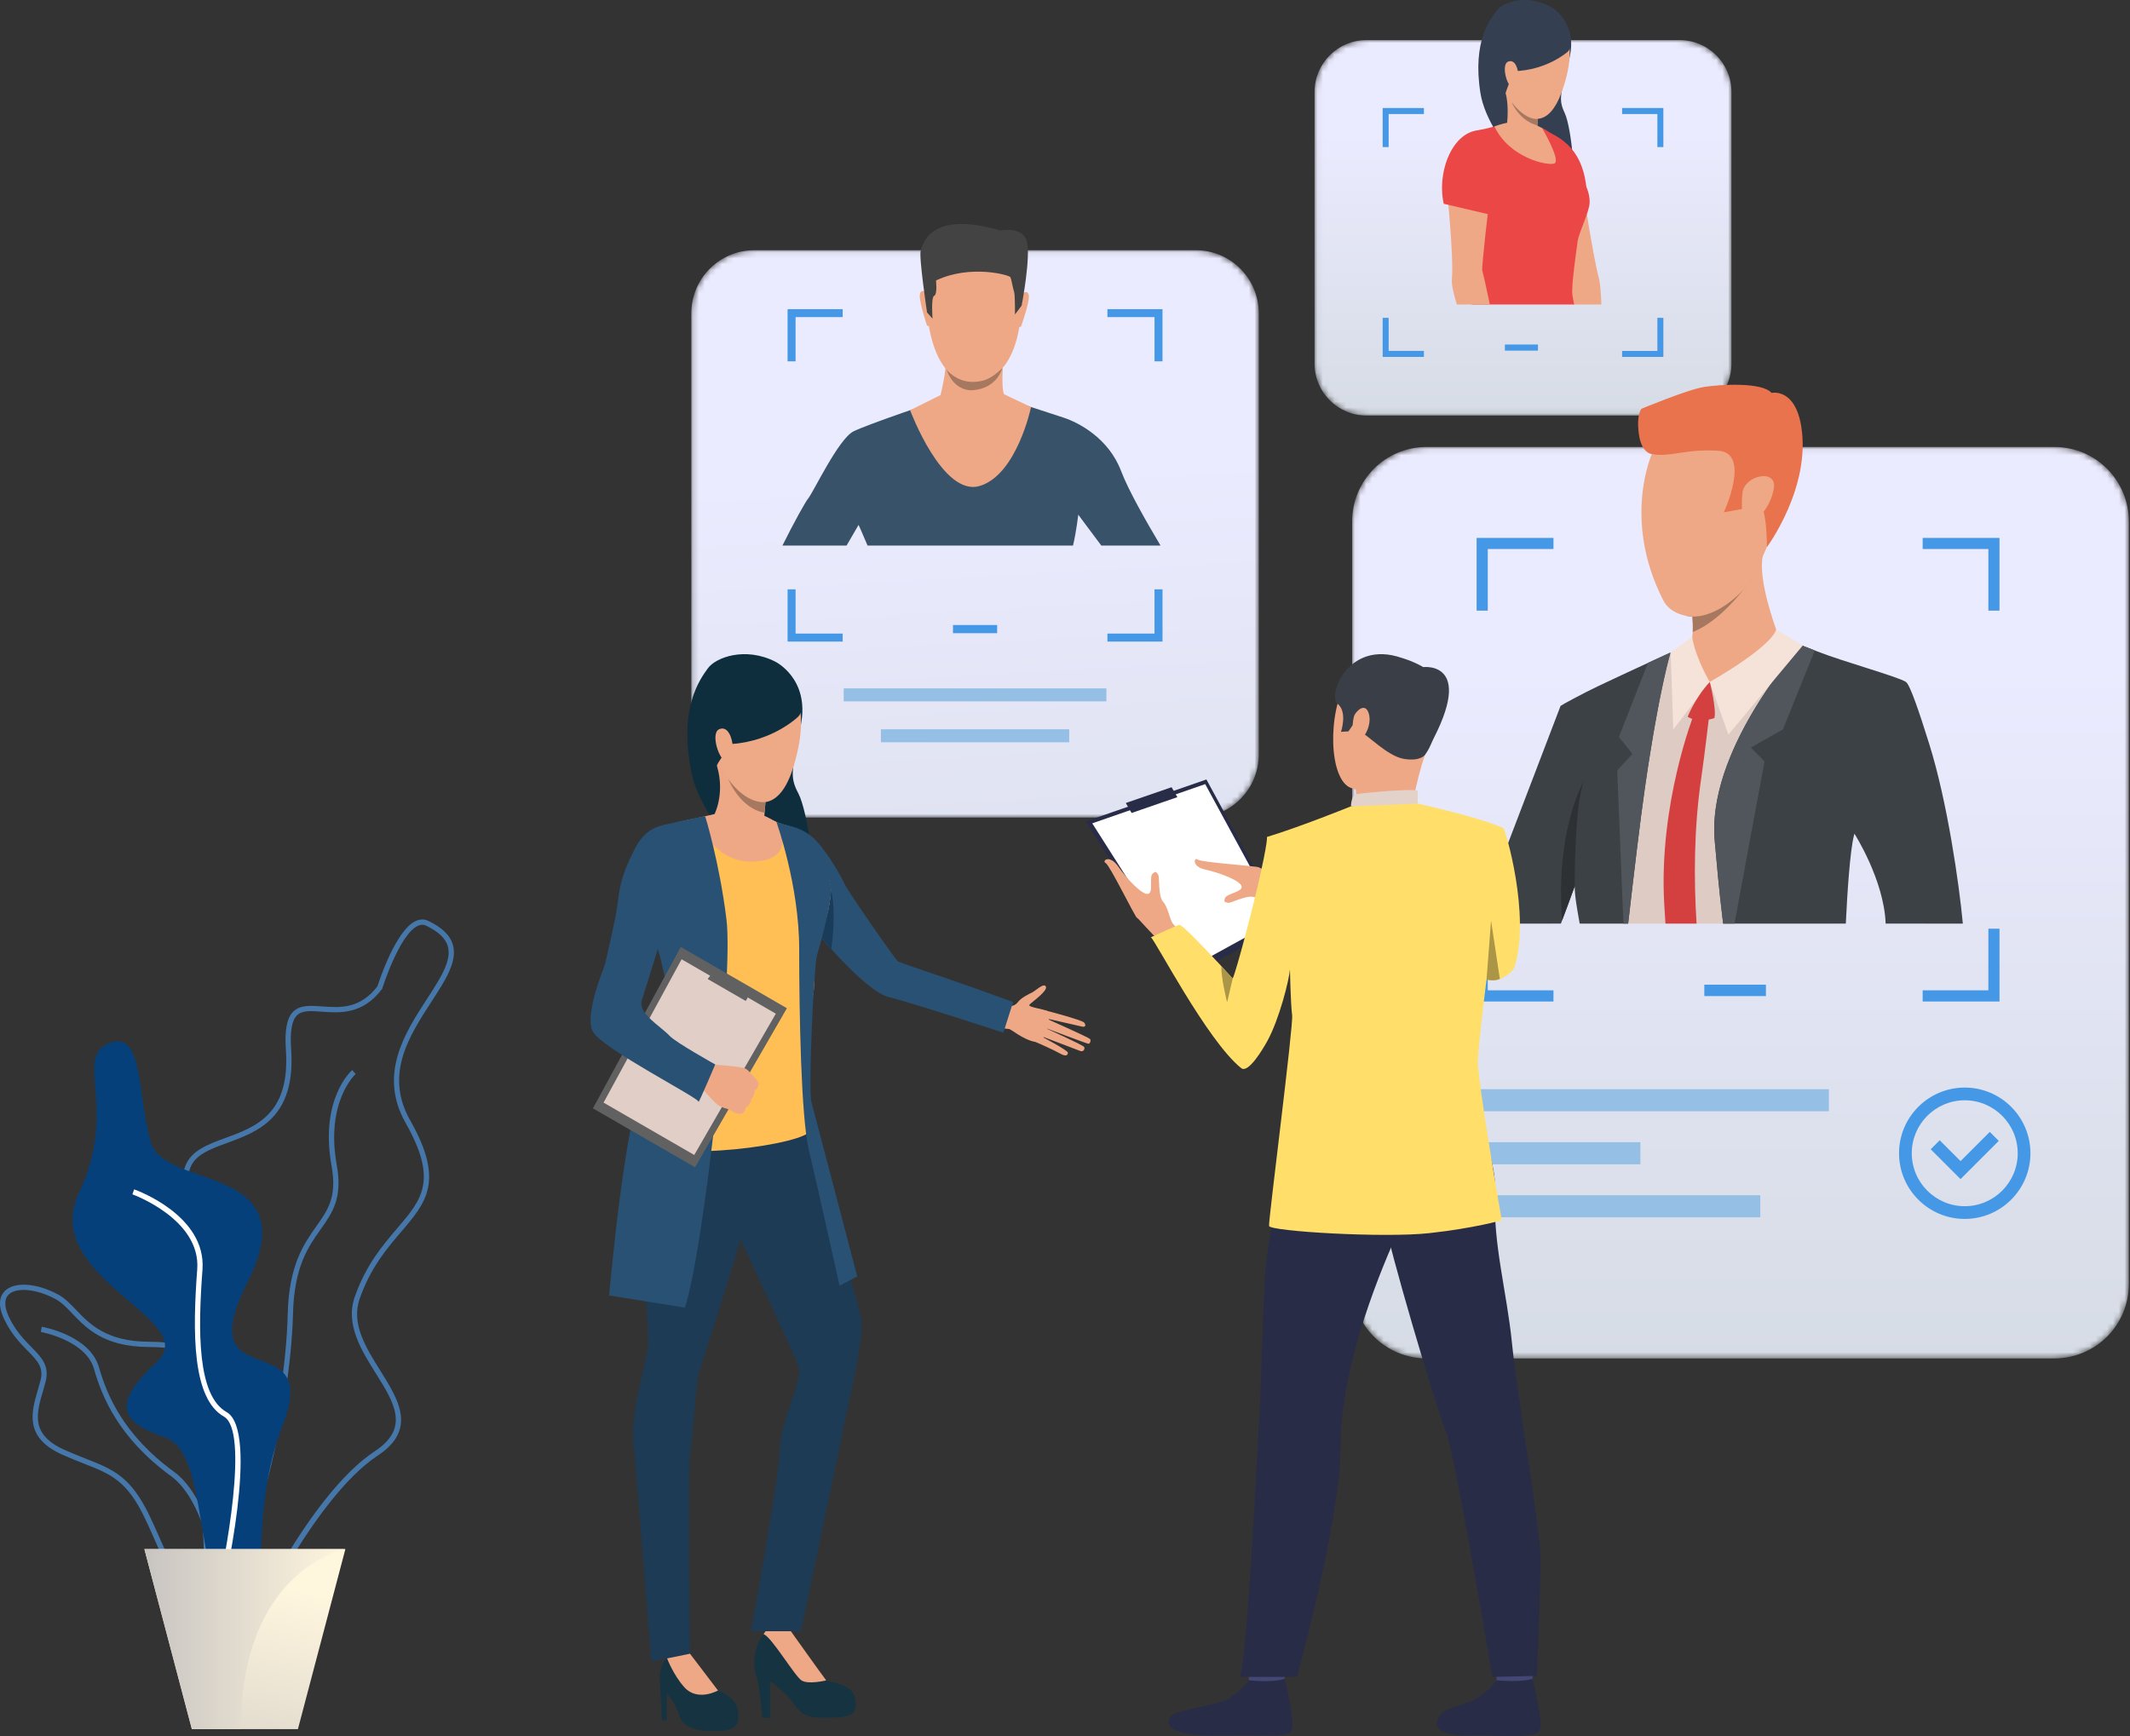 <svg xmlns="http://www.w3.org/2000/svg" xmlns:xlink="http://www.w3.org/1999/xlink" width="368" height="300" viewBox="0 0 368 300">
    <rect x="0" y="0" width="368" height="300" fill="#333333" stroke="none"/>
    <defs>
        <linearGradient id="prefix__b" x1="57.142%" x2="49.333%" y1="179.454%" y2="37.916%">
            <stop offset="0%" stop-color="#D2D9E0"/>
            <stop offset="100%" stop-color="#EBEBFF"/>
        </linearGradient>
        <linearGradient id="prefix__e" x1="49.999%" x2="49.999%" y1="114.682%" y2="23.976%">
            <stop offset="0%" stop-color="#D2D9E0"/>
            <stop offset="100%" stop-color="#EBEBFF"/>
        </linearGradient>
        <linearGradient id="prefix__g" x1="100%" x2="0%" y1="50.001%" y2="50.001%">
            <stop offset="0%" stop-color="#4677AA"/>
            <stop offset="100%" stop-color="#4677AA"/>
        </linearGradient>
        <linearGradient id="prefix__h" x1="100%" x2="0%" y1="50.001%" y2="50.001%">
            <stop offset="0%" stop-color="#4677AA"/>
            <stop offset="100%" stop-color="#4677AA"/>
        </linearGradient>
        <linearGradient id="prefix__i" x1="100%" x2="0%" y1="50.001%" y2="50.001%">
            <stop offset="0%" stop-color="#4677AA"/>
            <stop offset="100%" stop-color="#4677AA"/>
        </linearGradient>
        <linearGradient id="prefix__j" x1="100%" x2="0%" y1="50.001%" y2="50.001%">
            <stop offset="0%" stop-color="#4677AA"/>
            <stop offset="100%" stop-color="#4677AA"/>
        </linearGradient>
        <linearGradient id="prefix__k" x1="7.865%" x2="48.544%" y1="172.593%" y2="15.495%">
            <stop offset="0%" stop-color="#C8C4C1"/>
            <stop offset="100%" stop-color="#FFF6DE"/>
        </linearGradient>
        <linearGradient id="prefix__l" x1="0%" x2="100%" y1="49.997%" y2="49.997%">
            <stop offset="0%" stop-color="#C8C4C1"/>
            <stop offset="100%" stop-color="#FFF6DE"/>
        </linearGradient>
        <linearGradient id="prefix__n" x1="50%" x2="50%" y1="114.682%" y2="23.975%">
            <stop offset="0%" stop-color="#D2D9E0"/>
            <stop offset="100%" stop-color="#EBEBFF"/>
        </linearGradient>
        <path id="prefix__a" d="M87.324 98.133H11.088C5.065 98.133.182 93.25.182 87.227V10.992C.182 4.969 5.065.086 11.088.086h76.236c6.023 0 10.904 4.883 10.904 10.906v76.235c0 6.023-4.881 10.906-10.904 10.906z"/>
        <path id="prefix__d" d="M121.382 157.58H12.887c-7.095 0-12.846-5.75-12.846-12.846V12.922C.04 5.827 5.792.075 12.887.075h108.495c7.095 0 12.846 5.752 12.846 12.847v131.812c0 7.095-5.751 12.846-12.846 12.846"/>
        <path id="prefix__m" d="M63.117.025c4.944 0 8.953 4.003 8.965 8.945v46.987l-.001.127c-.08 4.884-4.062 8.818-8.964 8.818H9.013c-4.951 0-8.965-4.014-8.965-8.966V8.991C.048 4.039 4.062.025 9.013.025"/>
    </defs>
    <g fill="none" fill-rule="evenodd">
        <g transform="translate(119.254 43.148)">
            <mask id="prefix__c" fill="#fff">
                <use xlink:href="#prefix__a"/>
            </mask>
            <path fill="url(#prefix__b)" d="M87.324 98.133H11.088C5.065 98.133.182 93.25.182 87.227V10.992C.182 4.969 5.065.086 11.088.086h76.236c6.023 0 10.904 4.883 10.904 10.906v76.235c0 6.023-4.881 10.906-10.904 10.906z" mask="url(#prefix__c)"/>
        </g>
        <path fill="#96BFE6" d="M145.763 121.202L191.157 121.202 191.157 118.959 145.763 118.959zM152.193 128.268L184.728 128.268 184.728 126.025 152.193 126.025z"/>
        <g transform="translate(233.572 77.165)">
            <mask id="prefix__f" fill="#fff">
                <use xlink:href="#prefix__d"/>
            </mask>
            <path fill="url(#prefix__e)" d="M121.382 157.58H12.887c-7.095 0-12.846-5.75-12.846-12.846V12.922C.04 5.827 5.792.075 12.887.075h108.495c7.095 0 12.846 5.752 12.846 12.847v131.812c0 7.095-5.751 12.846-12.846 12.846" mask="url(#prefix__f)"/>
        </g>
        <path fill="#4598E6" d="M294.454 172.129L305.098 172.129 305.098 170.159 294.454 170.159z"/>
        <path fill="#96BFE6" d="M254.049 192.037L315.978 192.037 315.978 188.221 254.049 188.221zM254.049 210.358L304.128 210.358 304.128 206.542 254.049 206.542zM254.049 201.197L283.407 201.197 283.407 197.381 254.049 197.381z"/>
        <path fill="#4598E6" d="M257.042 160.483h-1.928v12.581h13.278v-1.928h-11.35v-10.653zm86.487 0v10.653h-11.35v1.928h13.276v-12.58h-1.926zm-88.415-54.958h1.928v-10.65h11.35v-1.928h-13.278v12.578zm77.065-12.578v1.927h11.35v10.651h1.926V92.947H332.18zM339.447 190.137c-5.046 0-9.152 4.105-9.152 9.153 0 5.047 4.106 9.151 9.152 9.151 5.047 0 9.153-4.104 9.153-9.15 0-5.05-4.106-9.154-9.153-9.154zm0 20.501c-6.258 0-11.35-5.091-11.35-11.348 0-6.258 5.092-11.35 11.35-11.35 6.26 0 11.35 5.092 11.35 11.35 0 6.257-5.09 11.348-11.35 11.348z"/>
        <path fill="#4598E6" d="M338.724 203.757L333.568 198.601 335.12 197.047 338.724 200.649 343.775 195.599 345.327 197.153 338.724 203.757"/>
        <path fill="#385369" d="M193.702 81.42c-2.177-5.758-7.405-8.402-9.874-9.226-.877-.292-2.448-.804-4.102-1.34-2.982-.963-6.239-2.01-6.239-2.01h-10.285s-3.561 1.193-7.348 2.52l-.001.003c-3.488 1.223-7.16 2.556-8.399 3.179-2.585 1.29-6.935 10.52-7.814 11.577-.454.545-2.472 4.139-4.458 8.154h11.08c1.172-2.01 2.074-3.57 2.074-3.57s.7 1.537 1.55 3.57h35.5c.561-2.361.91-5.336.91-5.336s1.902 2.586 3.978 5.336h10.231c-2.489-4.174-5.576-9.608-6.803-12.858"/>
        <path fill="#EEA886" d="M169.57 40.58s8.044 1.266 6.819 13.85c-1.225 12.582-8.324 11.551-8.798 11.538-.474-.012-7.125.23-7.643-15.133 0 0-.227-11.361 9.623-10.256"/>
        <path fill="#EEA886" d="M176.514 50.875s.879-.94 1.202.012c.324.952-1.2 5.2-1.256 5.398 0 0-.16.37-.372.166-.21-.203.426-5.576.426-5.576M160.163 50.716s-.862-.958-1.202-.012c-.342.946 1.087 5.221 1.15 5.422 0 0 .154.372.37.173.214-.2-.318-5.583-.318-5.583"/>
        <path fill="#434343" d="M176.51 52.805l-1.153 1.54s.034-3.376-.152-3.905c-.184-.529-.467-2.145-.621-2.526-.154-.382-6.907-2.274-12.87.552 0 0 .262 2.427-.31 2.643-.572.216-.29 3.952-.29 3.952l-.949-1.068s-1.448-9.681-1.091-10.69c.359-1.01 1.498-7.076 13.735-3.475 0 0 3.814-.807 4.58 1.826.766 2.634-.88 11.15-.88 11.15"/>
        <path fill="#EEA886" d="M174.486 68.616l-1.032-.507c-.502-1.12-.13-5.847-.13-5.847s-10.242-2.607-9.95-.614c.293 1.994-.882 6.626-.882 6.626l-5.255 2.609s5.6 15.033 12.033 13.094c6.435-1.94 8.864-13.636 8.864-13.636l-3.648-1.725"/>
        <path fill="#A77860" d="M163.522 63.863s1.649 2.13 4.513 2.13c1.885 0 3.238-.528 5.116-2.358 0 0-.814 3.476-5.103 3.8 0 0-3.108.394-4.526-3.572"/>
        <path fill="#0E2D3D" d="M133.95 114.341s5.911 2.891 4.448 10.755c-1.46 7.865-2.108 8.925-.472 11.998 1.634 3.072 3.563 16.18 2.091 18.664-1.47 2.486-18.207-10.917-20.529-22.163-2.32-11.245 1.473-16.246 2.813-18.11 1.34-1.863 6.431-3.791 11.649-1.144"/>
        <path fill="#163342" d="M131.721 296.855h1.339v-6.319s2.628 1.751 4.275 4.174c1.649 2.42 3.915 2.215 7.366 2.06 3.452-.155 3.298-1.546 2.99-3.503-.31-1.957-3.813-2.576-4.947-2.885-1.132-.308-3.706-4.742-4.534-5.822-1.128-1.472-1.725-2.885-1.725-2.885s-.643-2.626-3.838 0c-3.193 2.629-2.266 7.677-1.905 8.14.36.465.98 7.04.98 7.04"/>
        <path fill="#EEA886" d="M138.469 290.382c1.184.773 4.275 0 4.275 0-.875-1.134-6.259-8.707-6.259-8.707-3.271-1.905-4.563.718-4.563.718 1.335.409 5.363 7.216 6.547 7.99M172.913 173.848s2.145.411 2.877-.596c.623-.857 2.047-1.515 2.486-1.718.585-.273 2.072-1.777 2.424-1.04.35.733-2.333 2.598-2.818 3.1-.486.503 2.63.727 3.169 1.215.537.49-.125 5.629-2.246 5.23-2.12-.402-4.12-2.23-4.507-2.226-.389.004-1.556-.23-1.556-.23l.171-3.735"/>
        <path fill="#EEA886" d="M180.577 174.6s6.411 1.656 6.746 2.122c.336.469.225.81-.381.68s-6.24-1.42-6.24-1.42 7.258 3.235 7.617 3.558c.208.19.035.864-.296.825-.33-.039-7.708-2.834-7.708-2.834s6.772 3.033 6.99 3.392c.192.316-.124.896-.64.705-.519-.19-6.964-2.651-6.964-2.651s4.79 2.519 4.796 2.931c.004.253-.119.844-1.334.156-1.216-.69-4.255-2.01-4.255-2.01l1.669-5.455"/>
        <path fill="#163342" d="M114.365 297.286h.824v-4.638s1.466 1.51 2.136 3.723c.669 2.216 3.067 2.872 6.725 2.77 3.658-.102 3.708-1.547 3.4-3.71-.309-2.164-3.4-3.298-3.4-3.298-1.39-1.236-4.842-6.36-4.842-6.36s-2.216-.594-3.954.81c-1.738 1.403-1.197 4.572-1.147 5.396.052.825.258 5.307.258 5.307"/>
        <path fill="#1D3B54" d="M116.89 186.838s-4.36 5.666-5.542 12.389c-1.182 6.723.7 29.286.647 32.61-.052 3.321-3.141 11.59-2.524 17.848.62 6.26 3.058 37.413 3.058 37.413l6.679-1.326s-.387-31.76 0-34.386c.386-2.627 1.161-12.203 1.316-13.285.154-1.082 9.81-29.489 9.81-34.337 0-4.846-2.936-24.834-13.444-16.926"/>
        <path fill="#1D3B54" d="M138.783 189.054s7.16 27.328 8.012 31.115c.849 3.784 2.08 6.907 2.08 8.515 0 3.73-1.385 9.72-1.385 9.72l-9.094 43.487h-8.66s4.826-26.089 4.956-31.191c.13-5.112 4.065-12.372 3.294-14.536-.774-2.164-12.442-27.124-12.442-27.124s-8.835-27.92 13.239-19.986"/>
        <path fill="#EEA886" d="M124.05 292.133l-4.842-6.36-3.954.81s1.063 2.847 2.985 4.989c2.277 2.537 5.81.561 5.81.561"/>
        <path fill="#285173" d="M135.826 142.61s2.951.28 5.182 2.67c2.23 2.39 4.325 6.201 4.91 7.476.583 1.275 8.773 13.088 9.199 13.354.423.264 4.54 1.64 7.268 2.558 4.21 1.416 12.647 4.483 12.647 4.483l-1.677 5.305s-15.865-5.191-19.839-6.169c-4.859-1.197-16.044-15.547-16.044-15.547s-8.338-9.774-1.646-14.13"/>
        <path fill="#FFBF55" d="M130.675 140.54s3.823 1.807 5.15 2.07c1.328.267 6.48 6.958 7.384 9.403.901 2.442 0 6.108-1.859 10.41-1.859 4.3-.108 5.736-.957 10.037-.85 4.303-.577 20.397-.417 22.787.16 2.389-24.86 6.012-29.799 1.656 0 0 3.344-14.504 7.304-18.644.855-.894.766-6.86.18-8.348-.584-1.487-7.17-12.588-7.17-12.588s-.483-11.259 2.391-13.49c2.496-1.938 9.3-2.63 10.521-3.055 1.221-.424 4.775-.61 7.272-.238"/>
        <path fill="#EEA886" d="M132.5 136.127s-.115 1.054-.247 2.476c-.05.563-.106 1.184-.156 1.822-.153 1.907-.275 3.953-.201 5.002 0 0-3.974 3.983-8.493-4.647 0 0 1.9-3.56.47-8.404-1.431-4.848 8.627 3.751 8.627 3.751"/>
        <path fill="#183C59" d="M143.622 164.01s.957-6.363-.06-10.233c0 0 0 3.327-1.825 8.052l1.885 2.18"/>
        <path fill="#EEA886" d="M120.349 141.391s2.734 8.073 10.238 7.48c7.506-.595 3.558-6.818 3.558-6.818s-1.87-1.072-2.396-1.173c-.526-.102-8.298-.199-8.298-.199l-3.102.71"/>
        <path fill="#285173" d="M134.145 142.053s3.932 10.874 3.932 21.957c0 11.08.316 29.133 1.687 34.832 1.374 5.701 5.28 23.33 5.28 23.33l3.061-1.583s-7.361-28.136-7.917-30.165c-.556-2.028.422-23.463.95-25.256.528-1.796 2.772-9.783 2.424-12.001-.44-2.794-3.054-6.928-7.277-10.482l-2.14-.632M121.832 141.051s2.445 7.824 3.68 17.841c1.239 10.02-3.799 56.525-7.176 67.082l-13.092-2.112s2.818-32.871 6.644-38.853c3.825-5.984 5.043-11.276.912-23.762-4.128-12.485 1.81-18.67 1.81-18.67s6.075-1.396 7.222-1.526"/>
        <path fill="#616161" d="M135.956 174.226L120.083 201.716 102.439 191.53 117.62 163.64 135.956 174.226"/>
        <path fill="#E0CEC7" d="M134.041 175.172L119.946 199.588 104.276 190.539 117.76 165.77 134.041 175.172"/>
        <path fill="#616161" d="M128.842 172.978L129.831 171.265 123.496 167.606 122.258 169.177 128.842 172.978"/>
        <path fill="#EEA886" d="M128.085 192.483s-.72.004-1.039-.149c0 0-.554-.321-.96-.527-.13-.064-.244-.118-.322-.144-.324-.113-1.07-.262-1.77-.749s-3.186-3.364-3.186-3.364l1.173-1.785.86-1.827s5.218.337 5.925.714c.069.039.135.078.195.119.567.377.829.898 1.104 1.13.1.086 1.043 1.006 1.01 1.398-.045.545-.298.903-.625 1.084 0 0-.136 1.061-.66 1.555 0 0-.093.984-.918 1.415 0 0-.207.987-.787 1.13"/>
        <path fill="#285173" d="M117.33 142.61s-4.82-1.379-7.582 3.932c-2.762 5.31-2.75 7.577-3.117 10.172-.35 2.448-1.922 9.134-2.082 9.824-.158.691-3.721 8.924-2.088 11.801 1.642 2.893 18.325 11.408 18.219 12.046-.106.635 2.888-6.438 2.888-6.438s-6.749-3.764-7.855-4.922c-1.796-1.88-5.584-3.909-4.805-6.244.913-2.741 3.66-11.993 4.298-13.348.637-1.353 6.186-15.095 2.124-16.822"/>
        <path fill="#EEA987" d="M133.093 115.213s8.58 2.697 3.922 17.506c-4.658 14.808-16.376-1.716-15.151-10.739 1.227-9.022 11.23-6.767 11.23-6.767"/>
        <path fill="#0E2D3D" d="M137.893 123.854s-4.265 4.184-11.399 4.707c0 0-2.743 3.216-2.953 4.478 0 0-6.367-10.852 1.459-17.357 7.825-6.506 15.77 5.492 12.893 8.172"/>
        <path fill="#EEA987" d="M126.58 128.856c-.056-1.078-.72-3.53-2.322-2.844-1.602.687.099 5.681 1.162 5.374 0 0 1.29.02 1.16-2.53"/>
        <path fill="#A77860" d="M132.253 138.603c-.05.563-.106 1.184-.156 1.822 0 0-3.789-.227-6.32-5.86.165.246 2.94 4.323 6.476 4.038"/>
        <g>
            <path fill="url(#prefix__g)" d="M38.29 115.132c5.503-3.87 11.942-30.836 12.326-46.897.197-8.227 2.629-11.654 4.775-14.679 2.05-2.89 3.822-5.387 2.79-11.12-1.972-10.955 3.213-15.684 3.265-15.73l-.6-.685c-.23.203-5.63 5.08-3.56 16.577.964 5.356-.626 7.596-2.638 10.432-2.11 2.974-4.738 6.677-4.941 15.183-.413 17.237-6.996 42.697-11.94 46.173l.524.746" transform="translate(0 158.893)"/>
            <path fill="url(#prefix__h)" d="M9.651 65.631c-3.259-1.779-6.753-2.138-8.129-.834-1.045.99-.552 2.687.046 3.937 1.14 2.383 2.581 3.853 3.853 5.152 1.769 1.803 3.166 3.229 2.457 5.997-.138.543-.299 1.09-.46 1.641-1.124 3.844-2.185 7.476 3.7 10.121 1.382.621 2.649 1.12 3.766 1.558 4.657 1.827 7.733 3.034 11.03 9.995.614 1.296 1.154 2.519 1.676 3.701 2.846 6.452 4.565 10.346 10.788 9.088 1.783-.36 2.946-1.28 3.454-2.734 1.307-3.739-1.82-10.282-4.582-13.57-.202-.243-4.948-6.03-4.427-14.311.085-1.348.224-2.588.346-3.679.325-2.896.56-4.989-.515-6.195-.982-1.104-3.132-1.604-6.972-1.623-7.709-.035-10.752-3.223-13.198-5.783-.978-1.026-1.823-1.91-2.833-2.46zm17.107 41.636c-.52-1.178-1.057-2.396-1.666-3.68-3.143-6.635-5.927-7.728-10.54-9.538-1.127-.442-2.405-.944-3.807-1.573-6.608-2.97-5.329-7.346-4.2-11.207.158-.54.315-1.08.452-1.611.581-2.272-.535-3.411-2.226-5.136-1.256-1.28-2.82-2.876-4.024-5.396-1.32-2.757-.647-4.235.15-4.99 1.676-1.589 5.541-1.297 9.19.696 1.134.619 2.067 1.597 3.055 2.632 2.327 2.435 5.222 5.467 12.545 5.502 4.175.019 6.462.595 7.647 1.926 1.344 1.511 1.09 3.771.74 6.902-.122 1.082-.26 2.31-.342 3.636-.499 7.907 4.17 13.614 4.216 13.67 2.79 3.32 6.226 10.212 4.743 14.452-.622 1.779-2.012 2.898-4.133 3.327-.845.171-1.617.251-2.326.251-5.122 0-6.996-4.247-9.474-9.863z" transform="translate(0 158.893)"/>
            <path fill="url(#prefix__i)" d="M38.46 122.383l.908-.046c-.044-.855-1.19-20.98-9.27-26.868-8.865-6.461-11.66-13.406-12.991-18.068-1.569-5.49-9.552-6.96-9.89-7.019l-.16.896c.078.015 7.763 1.43 9.175 6.374 1.368 4.79 4.238 11.925 13.33 18.551 7.733 5.638 8.887 25.976 8.898 26.18" transform="translate(0 158.893)"/>
            <path fill="url(#prefix__j)" d="M64.763 91.883c6.082-4.002 3.346-8.368.178-13.426-2.492-3.978-5.316-8.485-3.656-13.225 1.94-5.54 4.816-8.908 7.354-11.878 4.252-4.977 7.06-8.265 1.438-18.197-4.761-8.41-.077-15.623 3.688-21.419 2.308-3.556 4.303-6.628 3.61-9.097-.39-1.38-1.62-2.548-3.76-3.573-.438-.21-.884-.208-1.365.002-3.215 1.4-6.166 10.733-6.196 10.828l-.024.074-.047.063c-3.34 4.413-7.264 4.127-10.417 3.895-1.885-.138-3.373-.247-4.27.647-.883.879-1.209 2.805-.995 5.888.816 11.802-5.755 14.207-11.035 16.139-2.966 1.085-5.528 2.024-6.405 4.335-.936 2.466.082 6.312 3.204 12.102 7.454 13.823 3.282 17.113-.753 20.295-3.374 2.662-6.562 5.175-2.777 14.282 3.884 9.348 3.702 19.43 3.569 26.793-.091 5.024-.163 8.993 1.223 9.684.812.404 2.364-.279 4.615-2.03.903-1.96 11.576-24.783 22.821-32.182zM36.922 126.91c-1.902-.946-1.833-4.753-1.728-10.515.132-7.281.312-17.254-3.5-26.427-4.049-9.744-.437-12.592 3.055-15.345 3.912-3.085 7.606-5.998.515-19.15-3.256-6.039-4.29-10.124-3.254-12.857 1.025-2.699 3.9-3.751 6.944-4.864 5.254-1.924 11.208-4.103 10.439-15.222-.236-3.41.165-5.506 1.261-6.597 1.191-1.186 2.946-1.058 4.978-.91 3.07.226 6.548.48 9.578-3.474.315-.987 3.211-9.803 6.676-11.312.728-.318 1.442-.315 2.12.01 2.393 1.144 3.78 2.5 4.244 4.15.807 2.864-1.292 6.095-3.723 9.837-3.819 5.881-8.147 12.545-3.658 20.477 5.935 10.485 2.801 14.156-1.538 19.235-2.486 2.91-5.304 6.208-7.187 11.588-1.515 4.327 1.069 8.452 3.568 12.44 3.135 5.005 6.376 10.18-.449 14.67-11.284 7.425-22.428 31.658-22.54 31.902l-.045.1-.087.07c-2.08 1.63-3.593 2.406-4.732 2.406-.345 0-.656-.07-.937-.212z" transform="translate(0 158.893)"/>
            <path fill="#06407B" fill-rule="nonzero" d="M19.11 21.283c5.743-1.968 4.55 9.101 6.977 17.291 2.427 8.19 26.996 3.573 16.683 24.081-10.313 20.509 13.043 6.857 6.067 24.754-6.977 17.897-.607 37.037-8.19 32.17-7.584-4.87-4.26-27.406-12.147-30.084-7.887-2.679-9.173-5.802-1.365-13.08 7.808-7.282-20.461-14.509-13.485-29.209 6.977-14.7-1.175-23.648 5.46-25.923" transform="translate(0 158.893)"/>
            <path fill="#FFF" d="M38.004 118.401c.722-3.063 6.89-30.023 1.134-33.284-5.072-2.872-4.947-14.043-4.156-24.594.7-9.339-11.293-13.703-11.804-13.885l-.305.858c.119.041 11.85 4.315 11.202 12.958-.813 10.835-.9 22.332 4.615 25.455 4.37 2.476.346 24.144-1.572 32.284l.886.208" transform="translate(0 158.893)"/>
            <path fill="url(#prefix__k)" d="M59.672 108.802L51.472 139.91 33.148 139.91 24.948 108.802 59.672 108.802" transform="translate(0 158.893)"/>
            <path fill="url(#prefix__l)" d="M59.672 108.802s-18.052 3.39-18.052 31.108h-8.472l-8.2-31.108h34.724" transform="translate(0 158.893)"/>
        </g>
        <g transform="translate(227.066 6.901)">
            <mask id="prefix__o" fill="#fff">
                <use xlink:href="#prefix__m"/>
            </mask>
            <path fill="url(#prefix__n)" d="M63.117 64.902H9.013c-4.951 0-8.965-4.014-8.965-8.966V8.991C.048 4.039 4.062.025 9.013.025h54.104c4.952 0 8.965 4.014 8.965 8.966v46.945c0 4.952-4.013 8.966-8.965 8.966" mask="url(#prefix__o)"/>
        </g>
        <path fill="#4598E6" d="M260.001 60.591L265.715 60.591 265.715 59.533 260.001 59.533z"/>
        <path fill="#344052" d="M268.024 1.244s4.604 2.528 3.143 8.744c-1.463 6.215-2.019 7.036-.83 9.547 1.187 2.512 2.232 13.036.964 14.962-1.266 1.925-14.107-9.392-15.533-18.445-1.427-9.054 1.785-12.9 2.924-14.334 1.14-1.435 5.272-2.781 9.332-.474"/>
        <path fill="#EEA886" d="M276.667 52.615h-4.927c-.238-2.431-.46-4.123-.415-4.374.073-.413-4.904-13.467-5.368-14.546-.467-1.077-2.292-3.973-2.53-6.7-.242-2.726 3.314-3.827 3.314-3.827 4.8.86 6.424 7.498 6.424 7.498s2.015 13.461 3.036 17.25c.262.97.403 2.687.466 4.699"/>
        <path fill="#EB4747" d="M274.188 33.908l-7.34 3.095s-6.747-16.74-1.092-14.871c5.638 1.863 8.173 5.366 8.432 11.776"/>
        <path fill="#EB4747" d="M272.554 41.79c-.214 1.662-1.093 7.55-.896 9.139.033.262.141.866.305 1.686h-17.696c.47-1.68.9-3.167 1.158-4.033.86-2.85.037-3.613-.398-5.893-.17-.893-.764-2.588-1.411-4.503-.218-.64-.44-1.306-.656-1.976-.777-2.413-1.14-4.88-1.363-6.316-1.067-6.807 4.168-7.462 4.168-7.462 1.946-.359 5.346-1.408 5.346-1.408l5.323 1.107s.506.19 1.246.736l.002.003c.357.262.767.606 1.199 1.05.581.597 1.74 2.307 2.894 4.186.353.576.71 1.167 1.045 1.749 1.081 1.873 1.85 3.384 1.827 5.088-.02 1.677-1.88 5.185-2.093 6.847"/>
        <path fill="#EEA886" d="M266.434 22.132s3.335 5.7 2.095 6.126c-1.241.426-7.777-1.014-10.331-6.399 0 0 4.29-1.95 8.236.273"/>
        <path fill="#EEA886" d="M265.957 24.735s-2.963 1.254-5.646-2.873c0 0 .722-4.686-.803-7.397-1.524-2.71 6.66 3.25 6.66 3.25s-.131.559-.269 1.384c-.069.422-.141.913-.197 1.434-.046.434-.082.89-.097 1.345-.035 1.054.041 2.1.352 2.857"/>
        <path fill="#393D63" d="M258.6 31.12c-.61 3.137-4.986 7.066-4.986 7.066-.216-.641-.439-1.306-.652-1.975 3.018-1.926 5.637-5.091 5.637-5.091"/>
        <path fill="#EEA886" d="M257.503 33.616c-.277 1.143-1.554 12.722-1.415 13.117.082.227.7 2.905 1.318 5.882h-5.712c-.586-1.918-.931-3.511-.848-4.413.365-3.906-.959-16.356-.959-16.356s-1.186-7.532 5.064-8.473c0 0 3.693.486 3.916 3.213.223 2.729-1.087 5.89-1.364 7.03"/>
        <path fill="#EB4747" d="M249.426 35.216l7.755 1.811s6.153-11.945.612-14.126c-5.84-2.3-9.767 5.799-8.367 12.315"/>
        <path fill="#EEA987" d="M267.308 1.908s6.74 2.473 2.469 14.105c-4.274 11.631-12.994-1.986-11.678-9.133 1.318-7.148 9.21-4.972 9.21-4.972"/>
        <path fill="#344052" d="M270.81 8.978s-3.558 3.175-9.266 3.324c0 0-1.335 3.252-1.55 4.25 0 0-5.642-9.684.844-14.576 6.485-4.892 12.366 4.973 9.972 7.002"/>
        <path fill="#EEA987" d="M262.313 13c-.003-.862-.44-2.843-1.743-2.356-1.303.487-.136 4.534.723 4.329 0 0 1.03.064 1.02-1.974"/>
        <path fill="#A77860" d="M265.613 21.679c-3.168-.876-4.393-3.895-4.43-3.996 2.577 3.328 4.52 2.85 4.52 2.85-.047.434-.051.705-.09 1.146"/>
        <path fill="#4598E6" d="M239.918 54.922h-1.035v6.754h7.127v-1.035h-6.092v-5.72zm46.426 0v5.72h-6.091v1.034h7.127v-6.754h-1.036zm-47.461-29.503h1.035v-5.717h6.092v-1.035h-7.127v6.752zm41.37-6.752v1.035h6.091v5.717h1.036v-6.752h-7.127zM164.645 109.418L172.275 109.418 172.275 108.004 164.645 108.004zM137.454 101.845h-1.383v9.022h9.519v-1.382h-8.136v-7.64zm62.012 0v7.64h-8.138v1.382h9.52v-9.022h-1.382zm-63.395-39.406h1.383v-7.637h8.136V53.42h-9.52v9.019zm55.257-9.02v1.383h8.138v7.637h1.381v-9.02h-9.519z"/>
        <path fill="#DECBC4" d="M338.923 159.6h-6.454c-.119-.258-.213-.483-.293-.663-1.915-4.523-11.785-14.893-11.785-14.893v.022l-.006.011v.013l-.017.045c-.005.022-.01.05-.022.084l-.011.055-.017.045c-.405 1.511-2.394 9.04-3.388 15.281h-43.68c-.1-.578-.217-1.13-.352-1.64-.398-1.551-.67-3.085-.842-4.518-.006-.072-.017-.14-.023-.212-.033-.264-.063-.528-.085-.788-.376-3.92-.095-6.926-.073-7.229-.122.264-1.005 3.5-2.162 7.493-.635 2.192-1.355 4.614-2.068 6.894h-10.313l12.943-37.341c.286-.225 3.645-1.849 6.095-3.017 2.5-1.191 5.517-2.938 8.24-4.432 1.394-.765 2.708-1.456 3.85-1.978l.173-.079v-.005c1.883-.86 3.135-1.427 3.135-1.427h.006c.045-.006.342-.034.814-.079 2.629-.253 10.787-1.017 13.518-1.174.223-.017.414-.022.561-.028.123-.006.22-.006.275 0 .342.022 2.028.607 4.236 1.45.084.028.168.061.251.095l.316.118c.192.073.387.146.584.225.394.157.803.314 1.214.477.14.056.286.112.433.169 4.42 1.752 9.487 3.926 10.69 4.792.797.567 3.275 5.236 6.145 11.01 3.09 9.898 6.87 24.18 8.112 31.224"/>
        <path fill="#EEA886" d="M306.871 108.77c-.117 5.872-11.485 9.084-11.485 9.084s-4.755-5.962-3.62-6.533c.447-.224.629-1.114.685-2.111.05-.95-.01-1.998-.065-2.664-.034-.415-.067-.682-.067-.682s1.624-1.714 3.691-3.755c3.61-3.57 8.575-8.144 8.583-6.325 0 .096-.013.212-.041.345-.874 4.095 2.32 12.641 2.32 12.641"/>
        <path fill="#A77860" d="M302.492 100.168c-.022.035-.506.756-1.327 1.792-1.746 2.195-5.026 5.801-8.714 7.25.05-.95-.01-1.998-.065-2.664-.378-.009-.755-.053-1.13-.135 1.012-1.767 2.472-3.62 2.472-3.62l2.282-.682 6.482-1.941"/>
        <path fill="#EEA886" d="M304.674 95.864c-.983 2.139-1.916 3.69-2.182 4.304-.173.4-.641 1.053-1.327 1.792-1.874 2.018-5.357 4.68-8.78 4.586-.377-.009-.754-.053-1.13-.135-1.38-.302-3.013-.945-3.91-2.703-7.094-13.886-1.958-25.24-1.958-25.24s19.391-5.484 22.425.353c2.13 4.095-.827 12.016-3.138 17.043"/>
        <path fill="#E8734D" d="M285.387 78.468s-1.801-.1-2.247-3.515c-.44-3.373.45-4.308.45-4.308s8.006-3.351 10.881-3.787c2.874-.436 9.943-.854 11.601 1.04 0 0 4.026-.935 5.123 5.748 1.74 10.604-5.93 20.9-5.93 20.9s.065-6.928-1.462-7.845c-1.528-.918-2.846 1.265-2.846 1.265l-3.125.56s4.746-10.25-.948-10.629c-5.694-.38-8.238 1.165-11.497.57"/>
        <path fill="#EEA886" d="M301.042 85.204c.298-3.052 5.816-4.217 5.447-1.018-.37 3.199-3.088 6.272-4.343 6.164-1.256-.109-1.33-2.82-1.104-5.146"/>
        <path fill="#3C4145" d="M333.345 128.663c-1.798-5.758-3.353-10.314-4.045-10.809-1.208-.865-10.78-3.5-15.324-5.28-.147-.057-.294-.113-.433-.17-.411-.162-.82-.32-1.214-.476-.197-.079-.392-.152-.584-.225-.108-.04-.208-.079-.316-.118-.083-.034-.167-.067-.25-.096l-.025.023c-.403.455-2.506 2.842-5.015 6.415-4.697 6.674-10.815 17.488-9.876 27.472.303 3.2.673 7.802 1.298 12.965.044.411.094.82.15 1.236h21.19c.26-5.405.72-12.522 1.417-15.281l.017-.045.011-.055c.006-.028.017-.056.022-.084l.017-.045v-.013l.006-.01s5.128 8.016 5.392 15.533h13.337c-.652-6.983-2.691-21.055-5.775-30.937M288.549 112.9s-1.6 5.325-3.668 18.622v.006c-.074.444-.14.899-.213 1.365-.006.05-.017.107-.023.163-.052.304-.096.618-.14.933l-.018.112c-.033.208-.067.421-.094.64-.08.523-.158 1.062-.236 1.607-.776 5.426-1.811 14.05-2.861 23.252h-8.376c-.456-2.555-.881-4.883-.848-6.478-.016.034-.028.075-.039.108-.669 1.854-1.405 3.87-2.152 5.831-.067.179-.134.36-.203.54h-14.437l14.381-37.623c.287-.225 3.99-2.22 6.44-3.382 2.555-1.22 5.786-2.72 8.65-4.04 1.37-.634 2.657-1.224 3.748-1.724l.089.067"/>
        <path fill="#51565C" d="M308.026 126.056l-5.534 3.124 2.366 2.41-5.191 28.01h-1.956c-.72-5.663-1.128-10.747-1.448-14.201-1.444-15.439 13.96-32.848 14.915-33.91.74.281 1.54.59 2.365.916l-5.517 13.651M288.633 112.753s-2.067 6.747-4.47 23.595c-.776 5.42-1.817 14.05-2.867 23.252h-.814l-1.073-26.465 2.634-2.854-2.342-2.927 5.011-12.797c1.37-.635 2.657-1.225 3.748-1.725l.173-.079"/>
        <path fill="#F5E2D9" d="M311.457 111.555l-4.586-2.785s-.128 2.515-11.485 9.084l3.225 9.083 12.846-15.382M292.365 110.037s.179 2.714 3.02 7.817l-6.293 8.205-.458-13.308 3.731-2.714"/>
        <path fill="#D44040" d="M295.404 117.854s1.22 4.879.781 6.245c0 0-2.682.976-4.61-.244 0 0 1.365-3.415 3.83-6.001"/>
        <path fill="#D44040" d="M293.925 134.444c-1.287 8.763-1.287 17.628-.809 25.156h-5.376c-.072-1.06-.14-2.169-.208-3.325-1-17.354 5.134-32.86 5.134-32.86l2.736-.684s-.88 7.668-1.477 11.713"/>
        <path fill="#2D3133" d="M272.245 145.258c-.204 4.164-.175 7.86-.175 7.86v.004l-.013.318-.026-.21c-.667 1.855-1.405 3.868-2.148 5.831-.173-2.273-.22-4.392-.168-6.353.298-11.675 3.97-17.797 3.97-17.797-.843 2.034-1.247 6.4-1.44 10.347"/>
        <path fill="#292C47" d="M221.994 159.651L204.816 169.092 187.566 141.945 208.431 134.699 221.994 159.651"/>
        <path fill="#FFF" d="M220.906 158.835L204.842 167.664 188.709 142.278 208.221 135.501 220.906 158.835"/>
        <path fill="#EEA886" d="M226.787 154.087s-2.989-1.43-4.3-2.177c-1.313-.749-4.689-1.775-4.962-2.018-.271-.244-10.006-.844-10.597-1.353-.59-.51-1.164 1.193 1.359 1.747 2.522.552 6.033 1.903 6.225 2.888.193.988-2.591 1.222-2.872 2.034-.283.81.078.628.478.803.397.175 3.31-1.439 4.59-.98 1.28.458 3.237-.176 4.219.16.981.335 5.753 1.94 5.753 1.94l.107-3.044M203.98 165.686s-2.512-2.26-3.727-3.206c-1.216-.946-3.497-3.727-3.833-3.89-.335-.162-4.692-9.102-5.402-9.458-.71-.36.673-1.564 2.175.598 1.504 2.164 4.143 4.946 5.147 4.742 1.006-.203.141-2.917.797-3.498.655-.582.625-.171.943.137.32.309-.065 3.68.864 4.709.93 1.028 1.095 3.119 1.794 3.912.699.794 4.069 4.666 4.069 4.666l-2.827 1.288"/>
        <path fill="#424773" d="M258.072 286.514s.544 3.772.611 4.338c.069.567 6.045-.334 6.045-.334l.483-4.49s-6.392-.046-7.14.486"/>
        <path fill="#292C47" d="M258.62 290.373s-1.894 2.271-3.725 3.262c-1.831.99-4.709 1.383-5.792 2.41-.781.739-2.846 3.925 4.758 3.862 7.607-.065 11.274.45 12.088-.773.816-1.222-1.178-9.016-1.178-9.016s-1.801.647-6.151.255"/>
        <path fill="#424773" d="M215.253 286.514s.543 3.772.61 4.338c.069.567 6.045-.334 6.045-.334l.483-4.49s-6.392-.046-7.138.486"/>
        <path fill="#292C47" d="M215.8 290.373s-1.892 2.271-3.725 3.262c-1.831.99-8.57 1.805-9.653 2.83-.783.741-2.082 3.719 8.62 3.442 7.604-.199 11.273.45 12.087-.773.816-1.222-1.178-9.016-1.178-9.016s-1.697.692-6.151.255M253.123 189.611s5.616 8.92 5.198 16.986c-.42 8.064 2.035 16.87 2.879 25.293.94 9.393 4.788 31.627 4.928 36.65.14 5.023-.597 21.065-.597 21.065l-7.705.177s-6.469-38.87-8.145-42.837c-1.675-3.965-9.986-32.241-10.265-35.414-.278-3.173 13.707-21.92 13.707-21.92"/>
        <path fill="#292C47" d="M223.564 190.82s-4.232 22.103-4.79 27.038c-.56 4.937-.931 23.888-1.21 26.972-.28 3.085-1.863 40.37-3.353 44.952h9.85s7.56-27.104 7.56-39.928c0-12.824 5.84-27.879 9.611-36.34 3.77-8.461 12.4-8.662 14.717-24.36 0 0-29.247-3.314-32.385 1.666"/>
        <path fill="#EEA886" d="M243.753 114.603s-7.538-2.815-11.012 2.922c-3.476 5.737-3.141 17.223.658 18.636 3.8 1.412 9.506.674 11.453-2.916 1.944-3.59 3.7-8.78 3.615-12.249-.084-3.468-2.734-5.392-4.714-6.393"/>
        <path fill="#EEA886" d="M234.217 136.424s.314 2.034-.204 3.038c-.519 1.002 9.764 1.028 9.764 1.028s.835-5.453 2.418-10.06c1.582-4.607-11.978 5.994-11.978 5.994"/>
        <path fill="#3A3F47" d="M246.195 130.43s-.71 1.171-3.606.717c-2.898-.455-6.431-4.309-7.641-4.732-1.21-.423-1.222-1.134-1.222-1.134l-.756 1.106-1.286.081s1.173-3.447-.595-4.853c-1.768-1.407 1.834-11.16 11.125-7.913 0 0 7.136 1.967 6.878 6.026-.26 4.058-1.3 8.68-2.897 10.702"/>
        <path fill="#E2D2CA" d="M233.403 139.341s.032-1.916.9-2.1c.868-.183 9.584-1.021 10.649-.602v2.232s-2.054 1.262-11.549.47"/>
        <path fill="#EEA886" d="M233.918 123.805c.163-.68 1.894-2.626 2.556-.543.663 2.083-1 4.884-1.93 4.645-.927-.24-1.037-2.376-.626-4.102"/>
        <path fill="#323657" d="M198.818 161.97l.013-.001c-.06.026-.07.03-.013.001"/>
        <path fill="#FFDF69" d="M259.458 210.865s-4.62 1.36-12.504 2.229c-7.882.868-27.576-.314-27.7-1.246-.125-.93 4.236-34.674 3.989-36.412-.25-1.738-.381-7.93-.381-7.93-.099 1.697-1.828 8.627-3.913 12.406-.755 1.364-3.283 5.641-4.502 4.67-5.9-4.711-15.036-22.463-15.615-22.613.486-.212 4.33-1.982 4.869-2.16.472-.158 4.729 4.347 7.307 7.141 1.15 1.246 1.966 2.15 1.966 2.15.746-1.674 3.458-12.23 4.3-15.885 1.902-8.238 1.61-8.58 1.61-8.58 5.766-1.745 14.519-5.294 14.519-5.294l11.549-.472s10.599 2.335 14.774 4.22c.396.178.398 9.455 1.485 11.889l-3.461 7.301s-2 14.464-2.415 20.895c-.191 2.954 4.123 27.691 4.123 27.691"/>
        <path fill="#FFDF69" d="M261.69 167.02c-.302.975-1.67 1.798-2.56 2.157-.57.23-1.207.305-1.85.186l-.452-.084-7.915-1.468s-1.73-19.943 10.813-24.723c.33.108 4.734 15.003 1.965 23.933"/>
        <path fill="#AB9546" d="M259.13 169.177c-.57.23-1.207.305-1.85.186l-.452-.084.78-10.192 1.521 10.09M212.974 169.1l-.966 4.098s-1.05-4.112-1-6.248c1.15 1.246 1.966 2.15 1.966 2.15"/>
        <path fill="#3A3F47" d="M245.9 115.28s9.878-1.237.167 15.262l-.167-15.262"/>
        <path fill="#292C47" d="M195.507 140.49L194.503 138.765 202.413 136.036 203.416 137.752 195.507 140.49"/>
    </g>
</svg>

